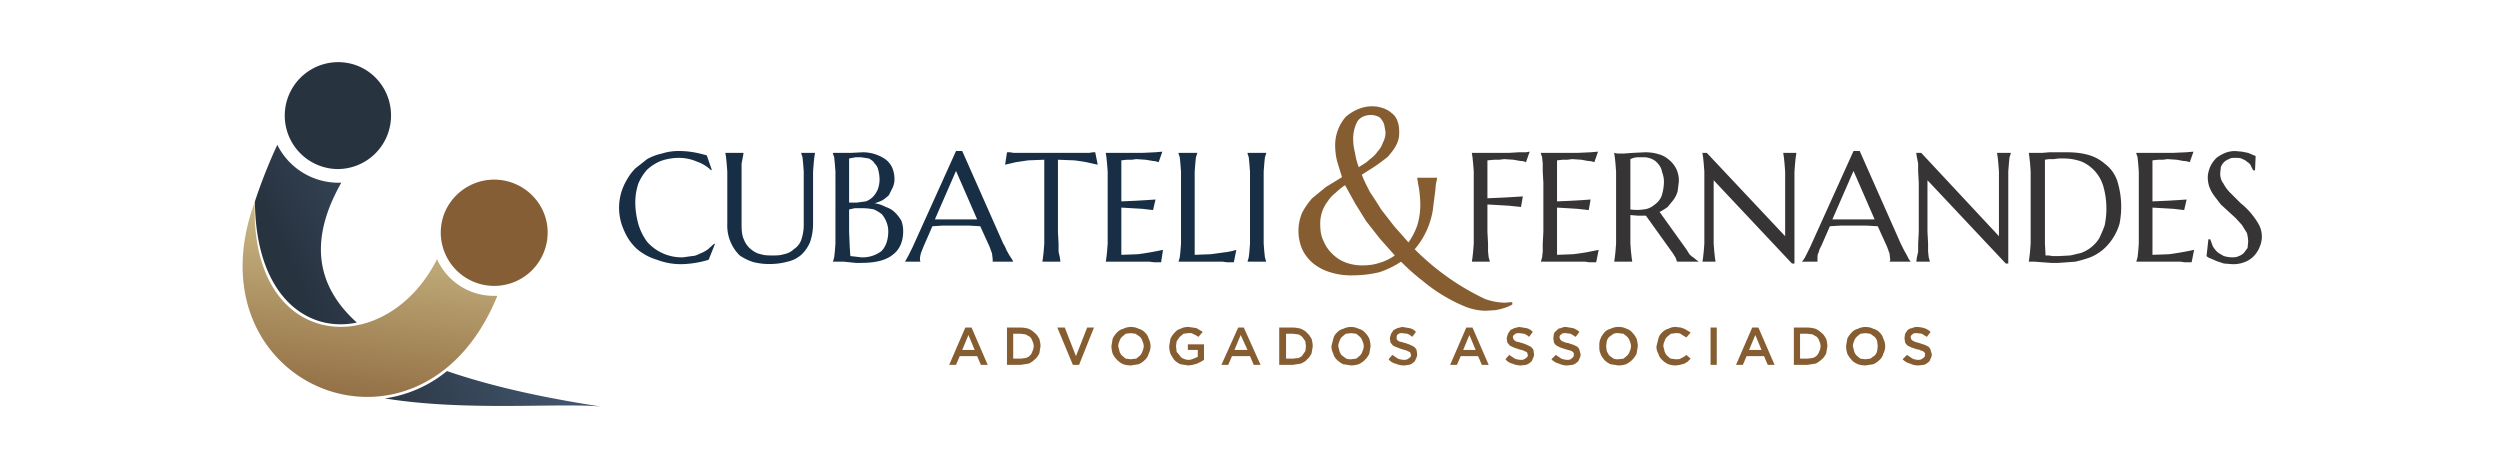 <svg xmlns="http://www.w3.org/2000/svg" xml:space="preserve" width="140" height="26" style="shape-rendering:geometricPrecision;text-rendering:geometricPrecision;image-rendering:optimizeQuality;fill-rule:evenodd;clip-rule:evenodd" viewBox="0 0 4.022 0.747"><defs><linearGradient id="id1" x1=".548" x2=".506" y1=".336" y2=".702" gradientUnits="userSpaceOnUse"><stop offset="0" style="stop-opacity:1;stop-color:#ccbb87"/><stop offset="1" style="stop-opacity:1;stop-color:#865e36"/></linearGradient><linearGradient id="id2" x1=".512" x2=".987" y1=".518" y2=".286" gradientUnits="userSpaceOnUse"><stop offset="0" style="stop-opacity:1;stop-color:#283340"/><stop offset="1" style="stop-opacity:1;stop-color:#546d8a"/></linearGradient><clipPath id="id0"><path d="M0 0h4.022v.747H0V0z"/></clipPath><style>.fil5{fill:#865d31;fill-rule:nonzero}</style></defs><g id="Camada_x0020_1"><g style="clip-path:url(#id0)"><g id="_2396887541264"><path d="M.549.294c-.057.1-.034.172.025.225C.493.536.411.475.41.324A.852.852 0 0 1 .446.233a.11.11 0 0 0 .098.061h.005zm.17.303c.087.03.182.047.247.057C.896.648.748.662.619.641a.203.203 0 0 0 .1-.044z" style="fill:url(#id2)"/><path d="M.8.476C.678.776.3.623.41.324.4.566.62.582.703.417a.1.1 0 0 0 .092.059H.8z" style="fill:url(#id1)"/><path d="M.544.1C.591.1.629.138.629.186a.086.086 0 0 1-.085.086.086.086 0 1 1 0-.172z" style="fill:#283340"/><path d="M.795.289c.047 0 .086.038.086.085a.086.086 0 1 1-.172 0c0-.047.039-.085.086-.085z" style="fill:#865e36"/><path d="m1.145.273-.001.001A.06.06 0 0 0 1.121.26a.072.072 0 0 0-.029-.006.088.088 0 0 0-.029.005.074.074 0 0 0-.022.014.083.083 0 0 0-.014.022.096.096 0 0 0-.005.031c0 .012.002.024.005.035.003.01.008.02.014.028a.074.074 0 0 0 .058.025l.014-.002c.005 0 .009-.002.013-.004a.054.054 0 0 0 .013-.007l.01-.009.001.001-.01.025a.164.164 0 0 1-.042.007.107.107 0 0 1-.041-.007A.088.088 0 0 1 1.024.4a.084.084 0 0 1-.02-.029.087.087 0 0 1 .004-.081.085.085 0 0 1 .014-.019l.019-.015a.085.085 0 0 1 .024-.009.086.086 0 0 1 .028-.004c.016 0 .03.003.044.007l.008.023zm.148.021V.276L1.292.263l-.001-.01-.002-.006V.246h.022v.001L1.31.253l-.001.01-.001.013V.36a.09.09 0 0 1-.005.03.06.06 0 0 1-.014.02.05.05 0 0 1-.022.011.112.112 0 0 1-.054.001.082.082 0 0 1-.023-.011.067.067 0 0 1-.02-.05V.276L1.169.263l-.001-.01-.001-.006V.246h.029v.001l-.001.006-.002.01v.099c0 .01.001.018.004.024a.037.037 0 0 0 .011.015c.005.004.01.007.016.008.006.002.012.002.019.002.006 0 .012 0 .018-.002a.03.03 0 0 0 .016-.008.03.03 0 0 0 .012-.015.075.075 0 0 0 .004-.024V.294zm.051 0V.276L1.343.263l-.001-.01L1.34.247V.246h.028l.02-.001a.064.064 0 0 1 .036.011.035.035 0 0 1 .011.013.048.048 0 0 1 .004.018.033.033 0 0 1-.003.015L1.43.314a.07.07 0 0 1-.01.008.07.07 0 0 1-.013.005.055.055 0 0 1 .018.006.038.038 0 0 1 .015.009.064.064 0 0 1 .01.013.047.047 0 0 1 .003.017c0 .017-.006.03-.017.038-.011.009-.028.013-.051.013h-.008l-.01-.001-.01-.001H1.34l.002-.007.001-.009.001-.013V.294zm.045.041h-.014l-.009.002v.036l.001.024.001.015.009.001.008.001a.05.05 0 0 0 .033-.01c.007-.007.011-.018.011-.032a.04.04 0 0 0-.003-.015.047.047 0 0 0-.007-.012.057.057 0 0 0-.013-.008.088.088 0 0 0-.017-.002zM1.366.326h.012l.015-.002a.032.032 0 0 0 .012-.008.041.041 0 0 0 .007-.011.047.047 0 0 0 .003-.017.059.059 0 0 0-.002-.014.02.02 0 0 0-.006-.011C1.405.259 1.401.257 1.398.255L1.385.253h-.008l-.006.001-.005.001v.071zm.231.095V.417L1.596.408 1.592.397 1.577.364 1.559.363h-.043L1.5.364l-.014.032-.004.01a.036.036 0 0 0-.002.011v.002l.001.002h-.025l.005-.009.007-.014.07-.155h.01l.066.149a.047.047 0 0 1 .005.01l.005.009.004.006.002.004h-.033zM1.518.353H1.572L1.538.275l-.034.078h.014zM1.68.257l-.026.001-.02.003-.017.004.003-.02h.005l.006.001H1.752l.006-.001h.004l.004.02-.018-.004a.303.303 0 0 0-.02-.003L1.702.257v.116l.001.019v.013l.002.009.001.007h-.029l.001-.007.001-.009.001-.013V.257zm.099-.011H1.837l.021-.001.012-.001-.006.017a.03.03 0 0 0-.009-.002L1.843.257 1.828.256l-.007.001h-.008l-.009.001v.066l.023-.001.017-.001.015-.001-.004.017-.017-.002-.017-.001-.017-.001V.41l.027-.001a.528.528 0 0 0 .04-.007l-.003.02h-.011L1.849.421h-.07L1.78.414l.001-.009.001-.013V.276L1.781.263 1.78.253 1.779.247V.246zm.143.164.026-.001.022-.003a.106.106 0 0 0 .019-.004l-.004.02h-.011L1.967.421H1.896l.002-.007.001-.009L1.9.392V.276L1.899.263l-.001-.01-.002-.006V.246h.03v.001l-.002.006-.001.01-.001.013V.41zm.085.011.002-.007.001-.009.001-.013V.276L2.01.263l-.001-.01-.002-.006V.246h.03v.001l-.002.006-.001.01-.001.013v.116l.001.013.001.009.002.007h-.03z" style="fill:#182e45;fill-rule:nonzero"/><path d="M2.305.339a.128.128 0 0 1-.029.062.402.402 0 0 0 .113.08.1.1 0 0 0 .032.006l.012-.001V.49l-.006.003a.104.104 0 0 1-.021.006L2.39.5a.094.094 0 0 1-.031-.006.26.26 0 0 1-.07-.042.338.338 0 0 1-.035-.031.142.142 0 0 1-.035.017.186.186 0 0 1-.042.005.11.11 0 0 1-.037-.005.077.077 0 0 1-.027-.014.066.066 0 0 1-.018-.023.075.075 0 0 1 0-.059.119.119 0 0 1 .016-.023l.022-.018.026-.016-.008-.026a.113.113 0 0 1-.003-.025.07.07 0 0 1 .017-.046.076.076 0 0 1 .019-.012.06.06 0 0 1 .023-.005c.007 0 .012.001.018.003a.04.04 0 0 1 .014.008.027.027 0 0 1 .009.012.047.047 0 0 1 .003.017.043.043 0 0 1-.005.023c-.003.006-.008.012-.013.018a.347.347 0 0 1-.02.015l-.022.014c.003.009.008.018.013.028a.683.683 0 0 1 .018.028l.021.027.023.026A.115.115 0 0 0 2.28.363.114.114 0 0 0 2.285.33a.184.184 0 0 0-.002-.026L2.28.287V.286h.032v.001l-.002.01-.001.011-.002.015-.002.016zm-.114.088c.01 0 .019-.001.028-.004a.083.083 0 0 0 .025-.012L2.22.384 2.198.356 2.18.327 2.164.298a.088.088 0 0 0-.015.012.057.057 0 0 0-.013.014.058.058 0 0 0-.012.036c0 .01.001.019.005.027a.06.06 0 0 0 .014.021.06.06 0 0 0 .021.014.076.076 0 0 0 .027.005zM2.177.224a.09.09 0 0 0 .003.022.112.112 0 0 0 .006.023c.006-.004.012-.007.017-.012.005-.004.01-.008.013-.013a.038.038 0 0 0 .009-.015.033.033 0 0 0 .004-.017L2.227.201a.02.02 0 0 0-.004-.008.013.013 0 0 0-.007-.006.03.03 0 0 0-.01-.002c-.009 0-.017.003-.022.01a.059.059 0 0 0-.007.029z" class="fil5"/><path d="m2.393.373.001.019v.013l.001.009.002.007h-.029l.001-.007.001-.009.001-.013V.276L2.37.263l-.001-.01-.001-.006V.246h.059l.016-.001h.012l.006-.001-.006.017a.02.02 0 0 0-.009-.002L2.435.257 2.42.256l-.008.001h-.008l-.011.001v.061l.023-.001.018-.001.016-.001-.003.017-.019-.002L2.411.33 2.393.329v.044zm.086-.127H2.537l.022-.001.012-.001-.006.017a.03.03 0 0 0-.01-.002L2.544.257 2.529.256l-.007.001h-.008l-.009.001v.066l.023-.001.017-.001.014-.001-.003.017-.018-.002-.016-.001-.017-.001V.41l.026-.001a.528.528 0 0 0 .021-.003l.02-.004-.004.02h-.011L2.55.421H2.479l.002-.007.001-.009V.392l.001-.019V.294L2.482.276V.263l-.001-.01-.002-.006V.246zm.144.127v.019l.001.013.001.009.001.007h-.029l.001-.007.001-.009L2.6.392V.276L2.599.263l-.001-.01-.001-.006V.246l.005.001h.011l.013-.001.021-.001c.007 0 .015.001.021.003a.04.04 0 0 1 .017.009.044.044 0 0 1 .012.015.045.045 0 0 1 .004.02l-.002.016a.046.046 0 0 1-.007.014l-.009.011a.091.091 0 0 1-.013.008l.043.06.005.008a.027.027 0 0 0 .006.005l.005.004.004.003h-.035L2.696.415 2.691.407l-.043-.06h-.013L2.623.346v.027zm0-.036a.074.074 0 0 0 .021 0A.03.03 0 0 0 2.661.33a.033.033 0 0 0 .012-.014.079.079 0 0 0 .004-.023.041.041 0 0 0-.003-.016.026.026 0 0 0-.006-.013.027.027 0 0 0-.01-.008.032.032 0 0 0-.014-.003h-.01l-.006.001-.005.002v.081zm.123-.091.126.134V.276L2.871.263 2.87.253 2.869.247V.246h.021v.001l-.001.006-.001.01-.001.013v.148h-.004L2.757.29V.392l.001.013.001.009.001.007h-.021L2.74.414l.001-.009.001-.013V.276L2.741.263 2.74.253 2.739.247V.246h.007zm.294.175.001-.002V.417L3.04.408 3.036.397 3.021.364 3.003.363H2.96l-.016.001-.014.032a.03.03 0 0 0-.004.01c-.002.003-.002.007-.002.011v.004h-.025a.035.035 0 0 0 .006-.009l.007-.014.07-.155h.01l.066.149.005.01.005.009.003.006.003.004H3.04zM2.961.353H3.016L2.982.275l-.034.078h.013zm.13-.107.125.134V.276L3.215.263l-.001-.01-.001-.006V.246h.022v.001l-.002.006-.001.01-.001.013v.148h-.004L3.101.29v.083l.001.019v.013l.001.009.002.007h-.022l.001-.007.002-.009V.392l.001-.019V.294L3.086.276V.263l-.002-.01-.001-.006V.246h.008zm.199.011v.135l.001.019h.005l.006.001h.011l.018-.001.017-.004a.058.058 0 0 0 .029-.023.22.22 0 0 0 .009-.021A.132.132 0 0 0 3.384.3a.062.062 0 0 0-.035-.04.084.084 0 0 0-.029-.005h-.008l-.008.001h-.008L3.29.257zM3.264.246h.021l.012-.001h.028c.012 0 .023.001.034.004.011.003.02.008.028.015a.057.057 0 0 1 .019.026.139.139 0 0 1 .004.07.088.088 0 0 1-.027.042.082.082 0 0 1-.02.012.217.217 0 0 1-.024.007l-.027.002H3.3L3.286.422 3.273.421h-.009l.001-.007.001-.009.001-.013V.276L3.266.262 3.265.253 3.264.246zm.173 0H3.495l.022-.001.012-.001-.006.017a.03.03 0 0 0-.01-.002L3.502.257 3.487.256 3.48.257h-.008l-.009.001v.066l.023-.001.017-.001.015-.001-.004.017-.017-.002L3.48.335 3.463.334V.41L3.49.409a.528.528 0 0 0 .04-.007l-.004.02h-.011L3.508.421H3.437l.002-.007.001-.009.001-.013V.276L3.44.263l-.001-.01-.002-.006V.246zm.191.028h-.003L3.622.268a.013.013 0 0 0-.006-.007.022.022 0 0 0-.008-.005C3.605.254 3.601.254 3.596.254c-.004 0-.007 0-.01.002a.022.022 0 0 0-.008.005.022.022 0 0 0-.005.008l-.001.01c0 .005.001.011.005.016a.061.061 0 0 0 .012.016l.016.016a.12.12 0 0 1 .029.034.041.041 0 0 1 .002.035.046.046 0 0 1-.009.015.039.039 0 0 1-.014.01.05.05 0 0 1-.022.004L3.578.424 3.566.42 3.557.416A.016.016 0 0 1 3.55.412l.003-.027h.003l.004.011a.04.04 0 0 0 .008.01.088.088 0 0 0 .01.006.05.05 0 0 0 .012.002c.005 0 .008 0 .012-.002A.022.022 0 0 0 3.61.407l.006-.008.001-.01a.059.059 0 0 0-.002-.014L3.607.362l-.01-.011L3.585.34 3.573.329l-.01-.013a.064.064 0 0 1-.008-.014.047.047 0 0 1-.003-.017c0-.006.002-.012.004-.017a.05.05 0 0 1 .01-.014.064.064 0 0 1 .014-.008.045.045 0 0 1 .016-.003l.011.001.01.002.007.003.005.002-.001.023z" style="fill:#373435;fill-rule:nonzero"/><path d="m1.568.563-.01-.024-.01.024h.02zM1.553.527h.01l.026.06h-.011L1.572.573h-.028l-.006.014h-.011l.026-.06zm.089.05L1.65.576a.016.016 0 0 0 .007-.004.016.016 0 0 0 .004-.007.019.019 0 0 0 .002-.008.019.019 0 0 0-.002-.008.016.016 0 0 0-.004-.007L1.65.538 1.642.537H1.63v.04h.012zM1.62.527h.022a.05.05 0 0 1 .013.002.036.036 0 0 1 .01.007c.003.002.005.006.007.009a.05.05 0 0 1 .002.012l-.002.012c-.002.003-.004.007-.007.009a.036.036 0 0 1-.01.007l-.013.002H1.62v-.06zm.081 0h.012l.018.046.018-.046h.011l-.024.06h-.01l-.025-.06zm.118.051.009-.001.006-.005a.016.016 0 0 0 .004-.007.019.019 0 0 0 .002-.008.019.019 0 0 0-.002-.008.016.016 0 0 0-.004-.007L1.827.537 1.819.536l-.008.001-.006.005a.016.016 0 0 0-.004.007.019.019 0 0 0-.002.008l.002.008a.016.016 0 0 0 .004.007l.006.005.008.001zm0 .01a.043.043 0 0 1-.012-.002.036.036 0 0 1-.017-.017.05.05 0 0 1-.002-.012L1.79.545a.036.036 0 0 1 .007-.01.02.02 0 0 1 .01-.006.028.028 0 0 1 .025 0 .02.02 0 0 1 .01.006.02.02 0 0 1 .006.01.027.027 0 0 1 .003.012.027.027 0 0 1-.003.012.02.02 0 0 1-.006.01.036.036 0 0 1-.01.007l-.013.002zm.093 0L1.899.586a.036.036 0 0 1-.01-.007.088.088 0 0 1-.006-.01.037.037 0 0 1-.002-.012l.002-.012a.036.036 0 0 1 .007-.01.018.018 0 0 1 .009-.006.028.028 0 0 1 .013-.003l.007.001.006.001.005.003.005.003-.007.008L1.925.54 1.921.538 1.917.536h-.006l-.007.001-.006.005-.005.007-.001.008.001.009.005.006a.01.01 0 0 0 .006.005.019.019 0 0 0 .008.002.019.019 0 0 0 .008-.002.049.049 0 0 0 .007-.003V.563h-.016V.554h.026v.025l-.005.003-.006.003-.007.002-.007.001zm.095-.025L1.996.539l-.01.024h.021zM1.992.527h.009l.027.06h-.011L2.011.573h-.029l-.006.014h-.011l.027-.06zm.088.05.009-.001c.002-.001.005-.002.006-.004L2.1.565l.001-.008L2.1.549 2.095.542a.031.031 0 0 0-.006-.004L2.08.537h-.011v.04h.011zm-.022-.05h.022a.05.05 0 0 1 .013.002c.004.002.008.004.01.007.003.002.005.006.007.009a.05.05 0 0 1 .002.012L2.11.569c-.002.003-.004.007-.007.009-.002.003-.006.005-.01.007L2.08.587h-.022v-.06zm.116.051.008-.001.006-.005a.016.016 0 0 0 .004-.007.019.019 0 0 0 .002-.008.019.019 0 0 0-.002-.008.016.016 0 0 0-.004-.007L2.182.537 2.174.536l-.009.001-.006.005a.016.016 0 0 0-.004.007.019.019 0 0 0-.002.008l.002.008a.016.016 0 0 0 .004.007l.007.005a.02.02 0 0 0 .008.001zm0 .01L2.161.586a.036.036 0 0 1-.01-.007.02.02 0 0 1-.006-.01.027.027 0 0 1-.003-.012l.003-.012a.02.02 0 0 1 .006-.01.02.02 0 0 1 .01-.006.028.028 0 0 1 .025 0 .02.02 0 0 1 .01.006.036.036 0 0 1 .007.01.05.05 0 0 1 .002.012l-.002.012a.036.036 0 0 1-.017.017.05.05 0 0 1-.012.002zm.085 0a.035.035 0 0 1-.014-.003.019.019 0 0 1-.011-.007L2.24.571l.009.006a.03.03 0 0 0 .01.002.011.011 0 0 0 .008-.003.005.005 0 0 0 .003-.005L2.269.568a.002.002 0 0 0-.002-.002L2.263.564 2.256.562a.069.069 0 0 1-.008-.003.049.049 0 0 1-.007-.003L2.237.551 2.236.544l.002-.007.004-.006.006-.003.008-.002.012.002a.02.02 0 0 1 .01.006l-.006.008a.022.022 0 0 0-.008-.005L2.256.536c-.003 0-.005 0-.007.002-.002.001-.002.003-.002.005v.003l.002.002a.008.008 0 0 0 .005.002l.007.002a.069.069 0 0 1 .014.006.018.018 0 0 1 .004.005L2.28.57a.014.014 0 0 1-.002.007c-.001.003-.002.005-.004.006a.016.016 0 0 1-.007.004l-.008.001zm.115-.025-.01-.024-.01.024h.02zM2.359.527h.01l.026.06h-.011L2.378.573H2.35l-.006.014h-.011l.026-.06zm.088.061a.035.035 0 0 1-.014-.003.019.019 0 0 1-.011-.007l.006-.007.009.006a.03.03 0 0 0 .01.002.011.011 0 0 0 .008-.003.005.005 0 0 0 .003-.005L2.457.568a.002.002 0 0 0-.002-.002L2.451.564 2.444.562 2.435.559 2.429.556 2.425.551 2.424.544l.002-.007.004-.006.006-.003.008-.002.012.002a.02.02 0 0 1 .01.006L2.46.542a.022.022 0 0 0-.008-.005L2.444.536c-.003 0-.005 0-.007.002a.005.005 0 0 0-.003.005l.001.003.002.002a.008.008 0 0 0 .005.002l.007.002a.069.069 0 0 1 .008.003l.006.003a.018.018 0 0 1 .004.005l.001.007a.014.014 0 0 1-.002.007c-.001.003-.002.005-.004.006a.016.016 0 0 1-.007.004l-.008.001zm.074 0a.03.03 0 0 1-.013-.003.025.025 0 0 1-.012-.007l.007-.007.009.006a.03.03 0 0 0 .01.002c.003 0 .006-.001.007-.003a.005.005 0 0 0 .003-.005V.568L2.53.566a.008.008 0 0 0-.004-.002L2.519.562 2.51.559 2.504.556A.018.018 0 0 1 2.5.551L2.499.544 2.5.537c.001-.003.003-.004.005-.006.001-.001.003-.003.006-.003a.019.019 0 0 1 .008-.002l.012.002a.027.027 0 0 1 .01.006l-.006.008-.008-.005-.008-.001c-.003 0-.006 0-.007.002a.005.005 0 0 0-.003.005l.001.003.002.002a.008.008 0 0 0 .004.002.019.019 0 0 0 .007.002l.009.003.006.003c.001.002.003.003.003.005l.002.007a.014.014 0 0 1-.002.007c-.001.003-.002.005-.004.006a.016.016 0 0 1-.007.004l-.009.001zm.083-.01.008-.001.006-.005a.016.016 0 0 0 .004-.007.019.019 0 0 0 .002-.008.019.019 0 0 0-.002-.008.016.016 0 0 0-.004-.007L2.612.537 2.604.536a.02.02 0 0 0-.008.001l-.007.005a.016.016 0 0 0-.004.007l-.001.008.001.008.004.007.007.005a.02.02 0 0 0 .008.001zm0 .01L2.591.586a.036.036 0 0 1-.01-.007c-.002-.003-.005-.006-.006-.01-.002-.004-.002-.008-.002-.012s0-.008.002-.012c.001-.004.004-.007.006-.01a.02.02 0 0 1 .01-.006.028.028 0 0 1 .013-.003c.005 0 .009.001.013.003a.018.018 0 0 1 .009.006.036.036 0 0 1 .007.01.05.05 0 0 1 .002.012l-.002.012a.036.036 0 0 1-.017.017.043.043 0 0 1-.012.002zm.092 0a.037.037 0 0 1-.012-.002.036.036 0 0 1-.01-.007.02.02 0 0 1-.006-.01.021.021 0 0 1-.003-.012l.003-.012a.02.02 0 0 1 .006-.01.02.02 0 0 1 .01-.006.024.024 0 0 1 .012-.003l.008.001.006.002.005.003.005.003-.007.008-.008-.005C2.703.536 2.7.536 2.696.536l-.008.001-.006.005a.016.016 0 0 0-.004.007.019.019 0 0 0-.002.008l.002.008a.016.016 0 0 0 .004.007.027.027 0 0 0 .006.005l.008.001c.004 0 .007 0 .009-.002a.022.022 0 0 0 .008-.005l.007.006-.005.005-.005.003-.007.002-.007.001zm.056-.061h.01v.06h-.01v-.06zm.082.036-.01-.024-.01.024h.02zM2.819.527h.01l.026.06h-.011L2.838.573H2.81l-.006.014h-.011l.026-.06zm.089.05.008-.001a.016.016 0 0 0 .007-.004.016.016 0 0 0 .004-.007.019.019 0 0 0 .002-.008.019.019 0 0 0-.002-.008.016.016 0 0 0-.004-.007L2.916.538 2.908.537h-.012v.04h.012zm-.022-.05h.022a.05.05 0 0 1 .013.002.036.036 0 0 1 .01.007c.003.002.005.006.007.009a.05.05 0 0 1 .002.012l-.002.012c-.002.003-.004.007-.007.009a.036.036 0 0 1-.01.007l-.013.002h-.022v-.06zm.115.051.008-.001.007-.005A.016.016 0 0 0 3.02.565l.001-.008L3.02.549a.016.016 0 0 0-.004-.007L3.009.537 3.001.536l-.008.001-.006.005a.016.016 0 0 0-.004.007.019.019 0 0 0-.002.008l.002.008a.016.016 0 0 0 .004.007l.006.005.008.001zm0 .01a.043.043 0 0 1-.012-.002c-.004-.002-.008-.004-.01-.007a.036.036 0 0 1-.007-.01.05.05 0 0 1-.002-.012l.002-.012a.036.036 0 0 1 .007-.01.02.02 0 0 1 .01-.006.028.028 0 0 1 .025 0 .02.02 0 0 1 .01.006.02.02 0 0 1 .006.01.027.027 0 0 1 .003.012.027.027 0 0 1-.003.012.02.02 0 0 1-.006.01.036.036 0 0 1-.01.007l-.013.002zm.085 0a.03.03 0 0 1-.013-.003.025.025 0 0 1-.012-.007l.007-.007.009.006a.025.025 0 0 0 .01.002.01.01 0 0 0 .007-.003.005.005 0 0 0 .003-.005V.568L3.095.566A.008.008 0 0 0 3.09.564a.01.01 0 0 0-.006-.002L3.075.559 3.069.556a.018.018 0 0 1-.004-.005L3.064.544l.001-.007.004-.006c.002-.001.004-.003.007-.003a.019.019 0 0 1 .008-.002.05.05 0 0 1 .012.002.027.027 0 0 1 .01.006L3.1.542 3.092.537 3.084.536c-.003 0-.006 0-.007.002a.005.005 0 0 0-.003.005l.001.003.002.002.004.002.007.002.009.003.006.003c.001.002.003.003.003.005l.002.007a.014.014 0 0 1-.002.007c-.001.003-.002.005-.004.006a.016.016 0 0 1-.007.004l-.009.001z" class="fil5"/></g></g><path d="M0 0h4.022v.747H0z" style="fill:none"/></g></svg>